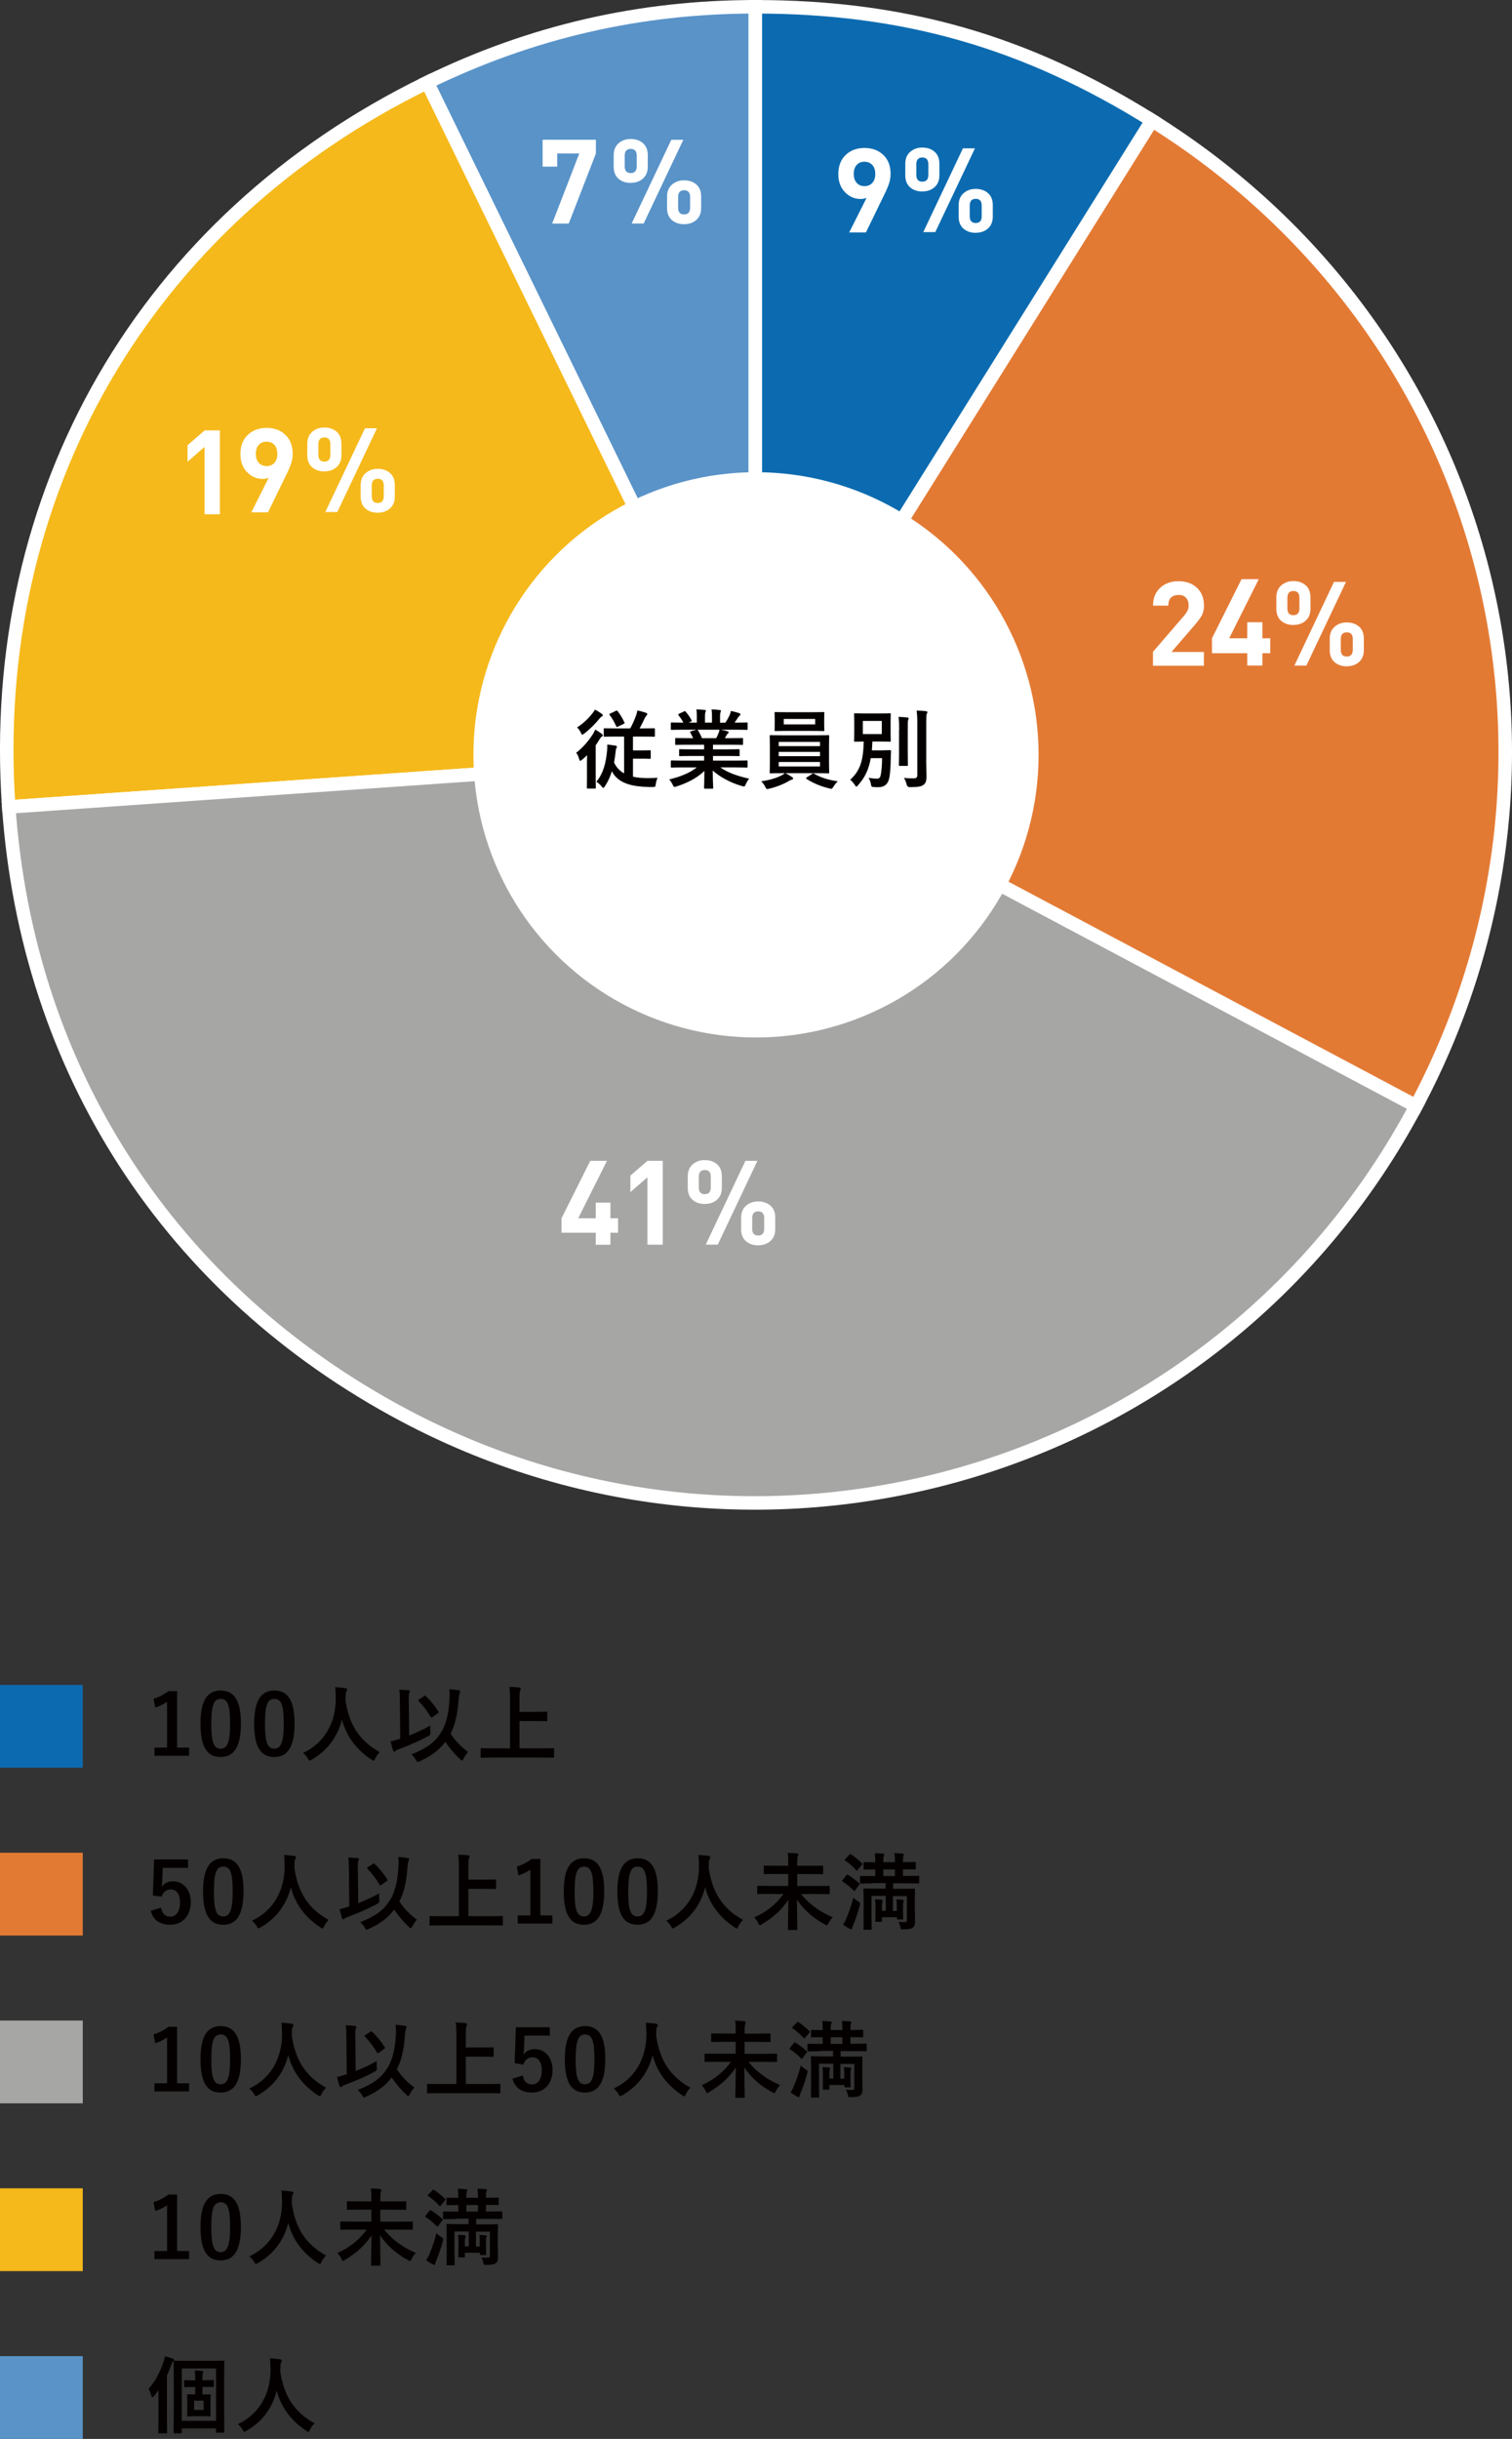 <?xml version="1.0" encoding="UTF-8"?>
<svg id="_レイヤー_2" data-name="レイヤー 2" xmlns="http://www.w3.org/2000/svg" viewBox="0 0 269.62 434.83">
  <rect x="0" y="0" width="269.62" height="434.83" fill="#333333" stroke="none"/>
  <defs>
    <style>
      .cls-1 {
        fill: #040000;
      }

      .cls-2, .cls-3 {
        fill: #f5b91b;
      }

      .cls-4 {
        fill: #fff;
      }

      .cls-5, .cls-6 {
        fill: #a6a6a5;
      }

      .cls-7, .cls-8 {
        fill: #e37a34;
      }

      .cls-9, .cls-10 {
        fill: #0c6bb0;
      }

      .cls-11, .cls-12 {
        fill: #5993c8;
      }

      .cls-3, .cls-8, .cls-6, .cls-10, .cls-12 {
        stroke: #fff;
        stroke-miterlimit: 10;
        stroke-width: 2.41px;
      }
    </style>
  </defs>
  <g id="_レイヤー_1-2" data-name="レイヤー 1">
    <g>
      <g>
        <g>
          <path class="cls-9" d="m14.76,300.4v14.76H0v-14.76h14.76Z"/>
          <g>
            <path class="cls-1" d="m31.58,311.58h2.14v1.45h-6.18v-1.45h2.25v-8.16c-.57.39-1.29.75-2.11,1.02l-.3-1.58c.99-.29,1.88-.77,2.67-1.35h1.53v10.06Z"/>
            <path class="cls-1" d="m42.96,307.28c0,4.25-1.29,5.97-3.63,5.97s-3.58-1.7-3.58-5.94,1.3-5.91,3.61-5.91,3.6,1.65,3.6,5.88Zm-5.28.02c0,3.38.46,4.47,1.65,4.47s1.7-1.11,1.7-4.47-.46-4.41-1.67-4.41-1.68,1.02-1.68,4.41Z"/>
            <path class="cls-1" d="m52.53,307.28c0,4.25-1.29,5.97-3.63,5.97s-3.58-1.7-3.58-5.94,1.3-5.91,3.61-5.91,3.6,1.65,3.6,5.88Zm-5.28.02c0,3.38.46,4.47,1.65,4.47s1.7-1.11,1.7-4.47-.46-4.41-1.67-4.41-1.68,1.02-1.68,4.41Z"/>
            <path class="cls-1" d="m66.89,313.55c-.12.25-.16.36-.27.36-.07,0-.16-.06-.35-.18-2.86-1.84-4.6-4.41-5.29-7.17-.79,3.17-2.68,5.62-5.43,7.18-.16.09-.27.15-.34.15-.11,0-.17-.1-.3-.36-.25-.42-.55-.73-.87-1,3.95-1.83,5.87-5.58,5.83-9.78-.01-.66-.03-1.29-.11-1.95.59.03,1.31.1,1.85.18.2.03.29.12.29.24,0,.17-.07.25-.15.38-.09.15-.12.51-.12.99-.02.18-.02.36-.02.54.64,4.4,2.54,7.3,6.12,9.25-.34.33-.63.73-.84,1.17Z"/>
            <path class="cls-1" d="m72.99,309.41c1.17-.47,2.45-1.05,3.75-1.76-.04.35-.03.77.01,1.14q.08.5-.34.72c-1.67.88-3.46,1.68-5.45,2.41-.22.09-.36.17-.44.25-.06.08-.15.12-.21.12-.09,0-.17-.07-.21-.21-.18-.48-.33-1.09-.45-1.62.53-.1.96-.23,1.42-.38l.3-.09-.06-6.45c-.01-1.05-.01-1.62-.12-2.28.54.02,1.15.04,1.65.1.15.02.25.09.25.18,0,.12-.06.21-.11.31-.09.18-.1.57-.09,1.65l.08,5.88Zm5.67-.56c.81-1.31,1.32-3.12,1.47-5.56.08-.87.06-1.54-.01-2.13.64.04,1.27.12,1.72.2.15.03.22.09.22.21,0,.13-.06.22-.12.36-.06.15-.12.63-.18,1.36-.19,2.54-.69,4.46-1.42,5.79.88,1.35,1.98,2.43,3.13,3.27-.29.33-.62.81-.84,1.23-.11.21-.17.31-.24.31-.06,0-.15-.07-.31-.22-.98-.9-1.85-1.92-2.67-3.12-.99,1.35-2.28,2.4-4.56,3.46-.18.08-.29.12-.36.12-.12,0-.17-.09-.32-.35-.21-.38-.48-.7-.81-.99,2.71-1.08,4.23-2.16,5.29-3.94Zm-3.03-6.45c.08-.04.12-.08.17-.08s.07.03.13.09c.88.82,1.59,1.71,2.25,2.76.09.13.06.19-.09.28l-.96.69c-.07.06-.13.09-.18.09-.07,0-.12-.06-.18-.17-.69-1.14-1.33-1.98-2.13-2.79-.12-.12-.09-.18.08-.28l.91-.6Z"/>
            <path class="cls-1" d="m87.78,313.35c-1.35,0-1.81.03-1.9.03-.15,0-.17-.02-.17-.17v-1.36c0-.15.02-.17.17-.17.09,0,.55.03,1.9.03h3.17v-8.46c0-1.21-.02-1.83-.12-2.5.57.02,1.25.04,1.76.1.15.02.27.1.27.19,0,.12-.06.23-.11.35-.06.17-.11.54-.11,1.44v2.37h2.94c1.3,0,1.75-.03,1.84-.03.15,0,.17.02.17.17v1.36c0,.15-.02.17-.17.17-.09,0-.54-.03-1.84-.03h-2.94v4.87h4.1c1.35,0,1.81-.03,1.9-.03.15,0,.17.01.17.17v1.36c0,.15-.02.17-.17.17-.09,0-.55-.03-1.9-.03h-8.96Z"/>
          </g>
        </g>
        <g>
          <path class="cls-7" d="m14.76,330.32v14.76H0v-14.76h14.76Z"/>
          <g>
            <path class="cls-1" d="m33.55,333.01h-4.53l-.09,2.31c-.02.34-.04.75-.09,1.08.4-.6,1.11-.99,1.96-.99,1.89,0,3.22,1.48,3.22,3.75,0,2.41-1.5,4-3.66,4-1.8,0-3.07-.81-3.48-2.49l1.83-.55c.21,1.11.79,1.59,1.64,1.59,1.08,0,1.75-.93,1.75-2.52,0-1.48-.62-2.32-1.66-2.32-.77,0-1.37.46-1.62,1.29l-1.56-.22.22-6.42h6.06v1.5Z"/>
            <path class="cls-1" d="m43.42,337.19c0,4.25-1.29,5.97-3.63,5.97s-3.58-1.7-3.58-5.94,1.3-5.91,3.62-5.91,3.6,1.65,3.6,5.88Zm-5.28.02c0,3.38.46,4.47,1.65,4.47s1.7-1.11,1.7-4.47-.46-4.41-1.66-4.41-1.68,1.02-1.68,4.41Z"/>
            <path class="cls-1" d="m57.78,343.46c-.12.25-.17.36-.27.36-.08,0-.17-.06-.35-.18-2.87-1.84-4.61-4.41-5.29-7.17-.79,3.17-2.69,5.62-5.43,7.18-.17.09-.27.15-.35.15-.1,0-.16-.1-.3-.36-.26-.42-.55-.73-.87-1,3.95-1.83,5.87-5.58,5.84-9.78-.02-.66-.03-1.29-.11-1.95.58.03,1.3.1,1.85.18.19.03.28.12.28.24,0,.17-.07.25-.15.38-.09.15-.12.51-.12.99-.01.18-.01.36-.01.54.64,4.4,2.53,7.3,6.12,9.25-.35.33-.63.73-.84,1.17Z"/>
            <path class="cls-1" d="m63.88,339.32c1.17-.47,2.45-1.05,3.75-1.76-.04.35-.03.77.02,1.14q.07.5-.35.72c-1.66.88-3.46,1.68-5.45,2.41-.22.09-.36.17-.43.25-.06.08-.15.12-.21.12-.09,0-.16-.07-.21-.21-.18-.48-.33-1.09-.45-1.62.53-.1.96-.23,1.43-.38l.3-.09-.06-6.45c-.02-1.05-.02-1.62-.12-2.28.54.02,1.16.04,1.65.1.15.02.26.09.26.18,0,.12-.06.21-.11.31-.09.18-.11.57-.09,1.65l.07,5.88Zm5.67-.56c.81-1.31,1.32-3.12,1.47-5.56.07-.87.06-1.54-.02-2.13.64.04,1.28.12,1.72.2.15.03.22.09.22.21,0,.13-.06.22-.12.36-.06.15-.12.63-.18,1.36-.2,2.54-.69,4.46-1.43,5.79.88,1.35,1.98,2.43,3.13,3.27-.29.33-.62.81-.84,1.23-.1.21-.16.31-.24.31-.06,0-.15-.07-.31-.22-.97-.9-1.84-1.92-2.67-3.12-.99,1.35-2.28,2.4-4.56,3.46-.18.08-.29.12-.36.12-.12,0-.16-.09-.31-.35-.21-.38-.48-.7-.81-.99,2.71-1.08,4.23-2.16,5.29-3.94Zm-3.03-6.45c.07-.04.12-.08.16-.08s.08.03.13.09c.89.82,1.59,1.71,2.25,2.76.09.13.06.19-.09.28l-.96.69c-.08.06-.13.09-.18.09-.08,0-.12-.06-.18-.17-.69-1.14-1.34-1.98-2.13-2.79-.12-.12-.09-.18.07-.28l.92-.6Z"/>
            <path class="cls-1" d="m78.67,343.27c-1.35,0-1.82.03-1.91.03-.15,0-.16-.02-.16-.17v-1.36c0-.15.02-.17.16-.17.09,0,.56.03,1.91.03h3.16v-8.46c0-1.21-.02-1.83-.12-2.5.57.02,1.24.04,1.75.1.15.02.27.1.27.19,0,.12-.06.23-.1.35-.06.17-.11.54-.11,1.44v2.37h2.94c1.3,0,1.76-.03,1.85-.03.15,0,.16.02.16.17v1.36c0,.15-.01.17-.16.17-.09,0-.54-.03-1.85-.03h-2.94v4.87h4.09c1.35,0,1.82-.03,1.91-.03.15,0,.16.01.16.17v1.36c0,.15-.01.17-.16.17-.09,0-.55-.03-1.91-.03h-8.95Z"/>
            <path class="cls-1" d="m96.36,341.5h2.14v1.45h-6.18v-1.45h2.25v-8.16c-.57.39-1.29.75-2.12,1.02l-.3-1.58c.99-.29,1.88-.77,2.67-1.35h1.53v10.06Z"/>
            <path class="cls-1" d="m107.74,337.19c0,4.25-1.29,5.97-3.63,5.97s-3.58-1.7-3.58-5.94,1.3-5.91,3.62-5.91,3.6,1.65,3.6,5.88Zm-5.28.02c0,3.38.46,4.47,1.65,4.47s1.7-1.11,1.7-4.47-.46-4.41-1.66-4.41-1.68,1.02-1.68,4.41Z"/>
            <path class="cls-1" d="m117.3,337.19c0,4.25-1.29,5.97-3.63,5.97s-3.58-1.7-3.58-5.94,1.3-5.91,3.62-5.91,3.6,1.65,3.6,5.88Zm-5.28.02c0,3.38.46,4.47,1.65,4.47s1.7-1.11,1.7-4.47-.46-4.41-1.66-4.41-1.68,1.02-1.68,4.41Z"/>
            <path class="cls-1" d="m131.66,343.46c-.12.25-.17.36-.27.36-.08,0-.17-.06-.35-.18-2.87-1.84-4.61-4.41-5.29-7.17-.79,3.17-2.69,5.62-5.43,7.18-.17.09-.27.15-.35.15-.1,0-.16-.1-.3-.36-.26-.42-.55-.73-.87-1,3.95-1.83,5.87-5.58,5.84-9.78-.02-.66-.03-1.29-.11-1.95.58.03,1.3.1,1.85.18.19.03.28.12.28.24,0,.17-.07.25-.15.38-.09.15-.12.51-.12.99-.01.18-.01.36-.01.54.64,4.4,2.53,7.3,6.12,9.25-.35.33-.63.73-.84,1.17Z"/>
            <path class="cls-1" d="m137.1,337.67c-1.35,0-1.83.03-1.92.03-.15,0-.16-.02-.16-.17v-1.15c0-.15.01-.17.16-.17.09,0,.57.03,1.92.03h3.46v-2.13h-2.14c-1.46,0-1.98.03-2.07.03-.13,0-.15-.02-.15-.17v-1.19c0-.15.02-.17.15-.17.09,0,.62.03,2.07.03h2.14v-.52c0-.87,0-1.19-.11-1.78.56.01,1.14.04,1.65.1.15.01.24.09.24.17,0,.15-.09.27-.11.39-.04.21-.07.5-.07,1.1v.55h2.4c1.46,0,1.98-.03,2.07-.03.14,0,.15.02.15.17v1.19c0,.15-.01.17-.15.17-.09,0-.61-.03-2.07-.03h-2.4v2.13h3.69c1.37,0,1.83-.03,1.92-.03.17,0,.18.01.18.17v1.15c0,.15-.01.17-.18.17-.09,0-.55-.03-1.92-.03h-3c1.26,1.64,3.38,3.24,5.65,4.14-.3.28-.57.69-.78,1.09-.11.26-.16.35-.26.35-.07,0-.18-.06-.36-.15-2.1-1.11-3.84-2.69-4.99-4.44.03,2.22.07,4.53.07,5.26,0,.15-.01.17-.16.17h-1.35c-.15,0-.17-.02-.17-.17,0-.69.07-3.03.09-5.23-1.09,1.67-2.67,3.15-4.75,4.38-.17.1-.27.17-.35.17-.09,0-.15-.1-.27-.36-.18-.39-.44-.75-.72-1.04,2.28-1.03,3.93-2.4,5.22-4.17h-2.64Z"/>
            <path class="cls-1" d="m150.92,334.33c.12-.15.15-.15.29-.07.68.42,1.37.91,1.99,1.5.06.05.09.09.09.12,0,.04-.03.09-.09.18l-.69.93c-.07.1-.12.15-.16.15s-.08-.03-.13-.08c-.62-.63-1.29-1.17-1.95-1.6-.06-.04-.11-.08-.11-.12,0-.03.04-.09.11-.17l.66-.84Zm2.1,4.67c.41.25.41.28.29.73-.31,1.21-.73,2.43-1.15,3.44-.11.25-.18.45-.2.6-.02.12-.07.2-.15.2-.06,0-.15-.02-.27-.08-.36-.19-.79-.45-1.2-.77.22-.33.42-.67.61-1.14.45-1.14.86-2.21,1.22-3.67.18.22.51.48.85.69Zm-1.57-8.31c.15-.17.16-.15.31-.08.66.44,1.39,1.04,1.95,1.6.1.1.12.12-.03.3l-.71.84c-.16.2-.18.2-.3.08-.59-.66-1.28-1.26-1.95-1.71-.06-.04-.1-.07-.1-.12,0-.03.04-.09.12-.17l.71-.75Zm4.14,5.1c-1.47,0-1.98.03-2.07.03-.15,0-.17-.01-.17-.17v-1.03c0-.15.02-.17.17-.17.09,0,.6.03,2.07.03h.48v-1.18c-1.35,0-1.83.03-1.92.03-.15,0-.16-.02-.16-.17v-1.02c0-.13.01-.15.16-.15.09,0,.57.03,1.92.03v-.24c0-.58-.01-.98-.09-1.38.45.02,1.06.04,1.48.09.14.02.21.08.21.14,0,.09-.03.15-.07.25-.06.15-.09.39-.09.85v.28h2.07v-.24c0-.58-.01-.98-.09-1.38.46.02,1.08.04,1.48.09.14.02.21.08.21.14,0,.09-.03.15-.07.25-.06.15-.09.39-.09.85v.28h.06c1.46,0,1.96-.03,2.05-.03.15,0,.17.02.17.15v1.02c0,.15-.02.17-.17.17-.09,0-.6-.03-2.05-.03h-.06v1.18h.67c1.47,0,1.98-.03,2.05-.03.17,0,.18.02.18.17v1.03c0,.15-.01.17-.18.17-.07,0-.58-.03-2.05-.03h-2.43v.98h1.66c1.46,0,1.96-.03,2.07-.03.15,0,.17.02.17.17,0,.09-.03.67-.03,1.96v1.62c0,.67.04,1.48.04,1.95,0,.56-.04.95-.34,1.21-.3.26-.72.33-1.74.35-.45,0-.46.02-.55-.48-.08-.36-.2-.63-.35-.85.5.04.84.04,1.15.04s.38-.1.38-.39v-4.25h-2.49v2.65h.69v-.92c0-.42-.02-.76-.07-1.14.36,0,.87.03,1.14.07.09.02.17.08.17.15,0,.06-.02.12-.04.18-.06.1-.09.29-.09.63v1.37c0,.69.03.92.03,1,0,.17-.02.18-.17.18h-.79c-.15,0-.16-.02-.16-.18v-.23h-2.67v.66c0,.15-.02.17-.18.17h-.83c-.16,0-.18-.02-.18-.17,0-.09.03-.38.03-1.11v-1.59c0-.43-.02-.76-.08-1.14.33,0,.9.03,1.19.07.12.02.18.09.18.15,0,.07-.03.13-.06.22-.04.1-.07.27-.07.58v1.02h.69v-2.65h-2.54v4.21c0,1.06.03,1.58.03,1.65,0,.15-.02.17-.17.17h-1.14c-.15,0-.17-.02-.17-.17,0-.09.03-.55.03-1.65v-3.54c0-1.26-.03-1.74-.03-1.84,0-.15.02-.17.17-.17.1,0,.63.03,2.08.03h1.7v-.98h-2.33Zm3.99-1.31v-1.18h-2.07v1.18h2.07Z"/>
          </g>
        </g>
        <g>
          <path class="cls-5" d="m14.76,360.24v14.76H0v-14.76h14.76Z"/>
          <g>
            <path class="cls-1" d="m31.58,371.42h2.14v1.45h-6.18v-1.45h2.25v-8.16c-.57.39-1.29.75-2.11,1.02l-.3-1.58c.99-.29,1.88-.77,2.67-1.35h1.53v10.06Z"/>
            <path class="cls-1" d="m42.96,367.11c0,4.25-1.29,5.97-3.63,5.97s-3.58-1.7-3.58-5.94,1.3-5.91,3.61-5.91,3.6,1.65,3.6,5.88Zm-5.28.02c0,3.38.46,4.47,1.65,4.47s1.7-1.11,1.7-4.47-.46-4.41-1.67-4.41-1.68,1.02-1.68,4.41Z"/>
            <path class="cls-1" d="m57.32,373.38c-.12.25-.17.36-.27.36-.08,0-.17-.06-.35-.18-2.87-1.84-4.61-4.41-5.29-7.17-.79,3.17-2.69,5.62-5.43,7.18-.17.09-.27.15-.35.15-.1,0-.16-.1-.3-.36-.26-.42-.55-.73-.87-1,3.95-1.83,5.87-5.58,5.84-9.78-.02-.66-.03-1.29-.11-1.95.58.03,1.3.1,1.85.18.19.03.28.12.28.24,0,.17-.07.25-.15.38-.09.15-.12.51-.12.99-.01.18-.01.36-.01.54.64,4.4,2.53,7.3,6.12,9.25-.35.33-.63.73-.84,1.17Z"/>
            <path class="cls-1" d="m63.43,369.24c1.17-.47,2.45-1.05,3.75-1.76-.04.35-.03.77.02,1.14q.07.5-.35.72c-1.66.88-3.46,1.68-5.45,2.41-.22.09-.36.17-.43.25-.06.08-.15.12-.21.12-.09,0-.16-.07-.21-.21-.18-.48-.33-1.09-.45-1.62.53-.1.96-.23,1.43-.38l.3-.09-.06-6.45c-.02-1.05-.02-1.62-.12-2.28.54.02,1.16.04,1.65.1.15.02.26.09.26.18,0,.12-.06.21-.11.31-.09.18-.11.57-.09,1.65l.07,5.88Zm5.67-.56c.81-1.31,1.32-3.12,1.47-5.56.07-.87.06-1.54-.02-2.13.64.04,1.28.12,1.72.2.15.03.22.09.22.21,0,.13-.06.22-.12.36-.06.15-.12.63-.18,1.36-.2,2.54-.69,4.46-1.43,5.79.88,1.35,1.98,2.43,3.13,3.27-.29.33-.62.81-.84,1.23-.1.21-.16.31-.24.31-.06,0-.15-.07-.31-.22-.97-.9-1.84-1.92-2.67-3.12-.99,1.35-2.28,2.4-4.56,3.46-.18.08-.29.12-.36.12-.12,0-.16-.09-.31-.35-.21-.38-.48-.7-.81-.99,2.71-1.08,4.23-2.16,5.29-3.94Zm-3.03-6.45c.07-.04.12-.08.16-.08s.08.03.13.09c.89.82,1.59,1.71,2.25,2.76.09.13.06.19-.09.28l-.96.69c-.08.06-.13.09-.18.09-.08,0-.12-.06-.18-.17-.69-1.14-1.34-1.98-2.13-2.79-.12-.12-.09-.18.07-.28l.92-.6Z"/>
            <path class="cls-1" d="m78.22,373.19c-1.35,0-1.82.03-1.91.03-.15,0-.16-.02-.16-.17v-1.36c0-.15.02-.17.16-.17.09,0,.56.03,1.91.03h3.16v-8.46c0-1.21-.02-1.83-.12-2.5.57.02,1.24.04,1.75.1.15.02.27.1.27.19,0,.12-.06.23-.1.35-.06.17-.11.54-.11,1.44v2.37h2.94c1.3,0,1.76-.03,1.85-.03.15,0,.16.02.16.17v1.36c0,.15-.01.17-.16.17-.09,0-.54-.03-1.85-.03h-2.94v4.87h4.09c1.35,0,1.82-.03,1.91-.03.15,0,.16.01.16.17v1.36c0,.15-.01.17-.16.17-.09,0-.55-.03-1.91-.03h-8.95Z"/>
            <path class="cls-1" d="m98.06,362.93h-4.53l-.09,2.31c-.02.34-.04.75-.09,1.08.4-.6,1.11-.99,1.96-.99,1.89,0,3.22,1.48,3.22,3.75,0,2.41-1.5,4-3.66,4-1.8,0-3.07-.81-3.48-2.49l1.83-.55c.21,1.11.79,1.59,1.64,1.59,1.08,0,1.75-.93,1.75-2.52,0-1.48-.62-2.32-1.66-2.32-.77,0-1.37.46-1.62,1.29l-1.56-.22.22-6.42h6.06v1.5Z"/>
            <path class="cls-1" d="m107.93,367.11c0,4.25-1.29,5.97-3.63,5.97s-3.58-1.7-3.58-5.94,1.3-5.91,3.62-5.91,3.6,1.65,3.6,5.88Zm-5.28.02c0,3.38.46,4.47,1.65,4.47s1.7-1.11,1.7-4.47-.46-4.41-1.66-4.41-1.68,1.02-1.68,4.41Z"/>
            <path class="cls-1" d="m122.29,373.38c-.12.25-.17.36-.27.36-.08,0-.17-.06-.35-.18-2.87-1.84-4.61-4.41-5.29-7.17-.79,3.17-2.69,5.62-5.43,7.18-.17.09-.27.15-.35.15-.1,0-.16-.1-.3-.36-.26-.42-.55-.73-.87-1,3.95-1.83,5.87-5.58,5.84-9.78-.02-.66-.03-1.29-.11-1.95.58.03,1.3.1,1.85.18.19.03.28.12.28.24,0,.17-.07.25-.15.38-.09.15-.12.51-.12.99-.01.18-.01.36-.01.54.64,4.4,2.53,7.3,6.12,9.25-.35.33-.63.73-.84,1.17Z"/>
            <path class="cls-1" d="m127.73,367.59c-1.35,0-1.83.03-1.92.03-.15,0-.17-.02-.17-.17v-1.15c0-.15.02-.17.17-.17.09,0,.57.03,1.92.03h3.46v-2.13h-2.15c-1.45,0-1.98.03-2.07.03-.13,0-.15-.02-.15-.17v-1.19c0-.15.02-.17.15-.17.09,0,.62.03,2.07.03h2.15v-.52c0-.87,0-1.19-.11-1.78.55.01,1.14.04,1.65.1.15.01.24.09.24.17,0,.15-.09.27-.11.39-.04.21-.08.5-.08,1.1v.55h2.4c1.46,0,1.98-.03,2.07-.03.13,0,.15.02.15.17v1.19c0,.15-.02.17-.15.17-.09,0-.62-.03-2.07-.03h-2.4v2.13h3.69c1.36,0,1.83-.03,1.92-.03.16,0,.18.01.18.17v1.15c0,.15-.02.17-.18.17-.09,0-.56-.03-1.92-.03h-3c1.26,1.64,3.38,3.24,5.65,4.14-.3.28-.57.69-.78,1.09-.11.26-.17.35-.26.35-.07,0-.18-.06-.36-.15-2.1-1.11-3.84-2.69-5-4.44.03,2.22.08,4.53.08,5.26,0,.15-.02.17-.17.17h-1.35c-.15,0-.16-.02-.16-.17,0-.69.07-3.03.09-5.23-1.1,1.67-2.67,3.15-4.76,4.38-.16.1-.27.17-.34.17-.09,0-.15-.1-.27-.36-.18-.39-.43-.75-.72-1.04,2.28-1.03,3.93-2.4,5.22-4.17h-2.64Z"/>
            <path class="cls-1" d="m141.55,364.25c.12-.15.15-.15.29-.07.68.42,1.37.91,1.99,1.5.06.05.09.09.09.12,0,.04-.03.09-.09.18l-.69.93c-.07.1-.12.15-.16.15s-.08-.03-.13-.08c-.62-.63-1.29-1.17-1.95-1.6-.06-.04-.11-.08-.11-.12,0-.03.04-.09.11-.17l.66-.84Zm2.1,4.67c.41.25.41.28.29.73-.31,1.21-.73,2.43-1.15,3.44-.11.25-.18.45-.2.6-.02.12-.07.2-.15.2-.06,0-.15-.02-.27-.08-.36-.19-.79-.45-1.2-.77.22-.33.42-.67.61-1.14.45-1.14.86-2.21,1.22-3.67.18.22.51.48.85.69Zm-1.57-8.31c.15-.17.16-.15.31-.08.66.44,1.39,1.04,1.95,1.6.1.1.12.12-.03.3l-.71.84c-.16.2-.18.2-.3.08-.59-.66-1.28-1.26-1.95-1.71-.06-.04-.1-.07-.1-.12,0-.03.04-.09.12-.17l.71-.75Zm4.14,5.1c-1.47,0-1.98.03-2.07.03-.15,0-.17-.01-.17-.17v-1.03c0-.15.02-.17.17-.17.09,0,.6.03,2.07.03h.48v-1.18c-1.35,0-1.83.03-1.92.03-.15,0-.16-.02-.16-.17v-1.02c0-.13.01-.15.16-.15.09,0,.57.03,1.92.03v-.24c0-.58-.01-.98-.09-1.38.45.02,1.06.04,1.48.09.14.02.21.08.21.14,0,.09-.03.15-.07.25-.06.15-.09.39-.09.85v.28h2.07v-.24c0-.58-.01-.98-.09-1.38.46.02,1.08.04,1.48.09.14.02.21.08.21.14,0,.09-.03.15-.07.25-.06.15-.09.39-.09.85v.28h.06c1.46,0,1.96-.03,2.05-.03.15,0,.17.02.17.15v1.02c0,.15-.02.17-.17.17-.09,0-.6-.03-2.05-.03h-.06v1.18h.67c1.47,0,1.98-.03,2.05-.03.17,0,.18.02.18.17v1.03c0,.15-.01.17-.18.17-.07,0-.58-.03-2.05-.03h-2.43v.98h1.66c1.46,0,1.96-.03,2.07-.03.15,0,.17.02.17.17,0,.09-.03.67-.03,1.96v1.62c0,.67.04,1.48.04,1.95,0,.56-.04.95-.34,1.21-.3.26-.72.33-1.74.35-.45,0-.46.02-.55-.48-.08-.36-.2-.63-.35-.85.5.04.84.04,1.15.04s.38-.1.38-.39v-4.25h-2.49v2.65h.69v-.92c0-.42-.02-.76-.07-1.14.36,0,.87.03,1.14.07.09.02.17.08.17.15,0,.06-.02.12-.04.18-.06.1-.09.29-.09.63v1.37c0,.69.03.92.03,1,0,.17-.02.18-.17.18h-.79c-.15,0-.16-.02-.16-.18v-.23h-2.67v.66c0,.15-.02.17-.18.17h-.83c-.16,0-.18-.02-.18-.17,0-.09.03-.38.03-1.11v-1.59c0-.43-.02-.76-.08-1.14.33,0,.9.03,1.19.07.12.02.18.09.18.15,0,.07-.03.13-.06.22-.04.1-.07.27-.07.58v1.02h.69v-2.65h-2.54v4.21c0,1.06.03,1.58.03,1.65,0,.15-.02.17-.17.17h-1.14c-.15,0-.17-.02-.17-.17,0-.09.03-.55.03-1.65v-3.54c0-1.26-.03-1.74-.03-1.84,0-.15.02-.17.17-.17.1,0,.63.03,2.08.03h1.7v-.98h-2.33Zm3.99-1.31v-1.18h-2.07v1.18h2.07Z"/>
          </g>
        </g>
        <g>
          <path class="cls-2" d="m14.76,390.15v14.76H0v-14.76h14.76Z"/>
          <g>
            <path class="cls-1" d="m31.58,401.33h2.14v1.45h-6.18v-1.45h2.25v-8.16c-.57.39-1.29.75-2.11,1.02l-.3-1.58c.99-.29,1.88-.77,2.67-1.35h1.53v10.06Z"/>
            <path class="cls-1" d="m42.96,397.03c0,4.25-1.29,5.97-3.63,5.97s-3.58-1.7-3.58-5.94,1.3-5.91,3.61-5.91,3.6,1.65,3.6,5.88Zm-5.28.02c0,3.38.46,4.47,1.65,4.47s1.7-1.11,1.7-4.47-.46-4.41-1.67-4.41-1.68,1.02-1.68,4.41Z"/>
            <path class="cls-1" d="m57.32,403.3c-.12.25-.17.36-.27.36-.08,0-.17-.06-.35-.18-2.87-1.84-4.61-4.41-5.29-7.17-.79,3.17-2.69,5.62-5.43,7.18-.17.09-.27.15-.35.15-.1,0-.16-.1-.3-.36-.26-.42-.55-.73-.87-1,3.95-1.83,5.87-5.58,5.84-9.78-.02-.66-.03-1.29-.11-1.95.58.03,1.3.1,1.85.18.19.03.28.12.28.24,0,.17-.07.25-.15.38-.09.15-.12.51-.12.99-.01.18-.01.36-.01.54.64,4.4,2.53,7.3,6.12,9.25-.35.33-.63.73-.84,1.17Z"/>
            <path class="cls-1" d="m62.76,397.51c-1.35,0-1.83.03-1.92.03-.15,0-.16-.02-.16-.17v-1.15c0-.15.01-.17.16-.17.09,0,.57.03,1.92.03h3.46v-2.13h-2.14c-1.46,0-1.98.03-2.07.03-.13,0-.15-.02-.15-.17v-1.19c0-.15.02-.17.15-.17.09,0,.62.03,2.07.03h2.14v-.52c0-.87,0-1.19-.11-1.78.56.01,1.14.04,1.65.1.15.01.24.09.24.17,0,.15-.09.27-.11.39-.04.21-.07.5-.07,1.1v.55h2.4c1.46,0,1.98-.03,2.07-.03.14,0,.15.02.15.17v1.19c0,.15-.01.17-.15.17-.09,0-.61-.03-2.07-.03h-2.4v2.13h3.69c1.37,0,1.83-.03,1.92-.03.17,0,.18.01.18.17v1.15c0,.15-.01.17-.18.17-.09,0-.55-.03-1.92-.03h-3c1.26,1.64,3.38,3.24,5.65,4.14-.3.28-.57.69-.78,1.09-.11.26-.16.35-.26.35-.07,0-.18-.06-.36-.15-2.1-1.11-3.84-2.69-4.99-4.44.03,2.22.07,4.53.07,5.26,0,.15-.01.17-.16.17h-1.35c-.15,0-.17-.02-.17-.17,0-.69.07-3.03.09-5.23-1.09,1.67-2.67,3.15-4.75,4.38-.17.1-.27.17-.35.17-.09,0-.15-.1-.27-.36-.18-.39-.44-.75-.72-1.04,2.28-1.03,3.93-2.4,5.22-4.17h-2.64Z"/>
            <path class="cls-1" d="m76.58,394.16c.12-.15.15-.15.29-.07.67.42,1.36.91,1.99,1.5.06.05.09.09.09.12,0,.04-.03.09-.09.18l-.69.93c-.08.1-.12.15-.17.15s-.07-.03-.13-.08c-.62-.63-1.29-1.17-1.95-1.6-.06-.04-.11-.08-.11-.12,0-.03.04-.09.11-.17l.66-.84Zm2.1,4.67c.4.25.4.28.29.73-.32,1.21-.74,2.43-1.16,3.44-.1.25-.18.45-.2.6-.01.12-.07.2-.15.2-.06,0-.15-.02-.27-.08-.36-.19-.79-.45-1.2-.77.22-.33.42-.67.62-1.14.45-1.14.86-2.21,1.21-3.67.18.22.51.48.86.69Zm-1.58-8.31c.15-.17.17-.15.32-.08.66.44,1.39,1.04,1.95,1.6.11.1.12.12-.03.3l-.71.84c-.17.2-.18.2-.3.08-.58-.66-1.28-1.26-1.95-1.71-.06-.04-.11-.07-.11-.12,0-.03.04-.09.12-.17l.71-.75Zm4.14,5.1c-1.47,0-1.98.03-2.07.03-.15,0-.16-.01-.16-.17v-1.03c0-.15.01-.17.16-.17.09,0,.6.03,2.07.03h.48v-1.18c-1.35,0-1.83.03-1.92.03-.15,0-.17-.02-.17-.17v-1.02c0-.13.02-.15.17-.15.09,0,.57.03,1.92.03v-.24c0-.58-.02-.98-.09-1.38.45.02,1.06.04,1.48.09.13.02.21.08.21.14,0,.09-.03.15-.07.25-.06.15-.09.39-.09.85v.28h2.07v-.24c0-.58-.02-.98-.09-1.38.46.02,1.08.04,1.48.09.13.02.21.08.21.14,0,.09-.03.15-.08.25-.06.15-.09.39-.09.85v.28h.06c1.46,0,1.96-.03,2.05-.03.15,0,.16.02.16.15v1.02c0,.15-.01.17-.16.17-.09,0-.6-.03-2.05-.03h-.06v1.18h.68c1.47,0,1.98-.03,2.05-.03.16,0,.18.02.18.17v1.03c0,.15-.02.17-.18.17-.08,0-.59-.03-2.05-.03h-2.43v.98h1.66c1.46,0,1.96-.03,2.07-.03.15,0,.16.02.16.17,0,.09-.03.67-.03,1.96v1.62c0,.67.04,1.48.04,1.95,0,.56-.04.95-.35,1.21-.3.26-.72.33-1.74.35-.45,0-.46.02-.55-.48-.07-.36-.2-.63-.34-.85.49.04.84.04,1.15.04s.38-.1.38-.39v-4.25h-2.49v2.65h.69v-.92c0-.42-.01-.76-.07-1.14.36,0,.87.03,1.14.07.09.02.16.08.16.15,0,.06-.02.12-.04.18-.06.1-.09.29-.09.63v1.37c0,.69.03.92.03,1,0,.17-.01.18-.16.18h-.79c-.15,0-.17-.02-.17-.18v-.23h-2.67v.66c0,.15-.01.17-.18.17h-.82c-.17,0-.18-.02-.18-.17,0-.09.03-.38.03-1.11v-1.59c0-.43-.02-.76-.07-1.14.33,0,.9.03,1.18.07.12.02.18.09.18.15,0,.07-.03.13-.06.22-.04.1-.08.27-.08.58v1.02h.69v-2.65h-2.54v4.21c0,1.06.03,1.58.03,1.65,0,.15-.01.17-.16.17h-1.14c-.15,0-.16-.02-.16-.17,0-.09.03-.55.03-1.65v-3.54c0-1.26-.03-1.74-.03-1.84,0-.15.01-.17.16-.17.11,0,.63.03,2.09.03h1.69v-.98h-2.32Zm3.99-1.31v-1.18h-2.07v1.18h2.07Z"/>
          </g>
        </g>
        <g>
          <path class="cls-11" d="m14.76,420.07v14.76H0v-14.76h14.76Z"/>
          <g>
            <path class="cls-1" d="m28.25,428.14c0-.57,0-1.31.02-2.01-.26.38-.54.73-.84,1.09-.12.12-.2.19-.26.19-.07,0-.13-.09-.18-.27-.13-.5-.33-.95-.49-1.25,1.11-1.23,1.96-2.76,2.64-4.74.12-.35.23-.69.26-1.06.51.12.96.24,1.38.4.16.06.25.1.25.23,0,.1-.06.17-.16.27-.11.09-.18.23-.32.61-.25.69-.51,1.33-.78,1.92v7.86c0,1.47.03,2.21.03,2.28,0,.15-.01.17-.16.17h-1.25c-.15,0-.16-.02-.16-.17,0-.09.03-.81.03-2.28v-3.25Zm2.88,5.68c-.15,0-.17-.01-.17-.17,0-.09.03-1.06.03-5.05v-3.79c0-2.67-.03-3.66-.03-3.76,0-.15.02-.17.17-.17.09,0,.62.03,2.05.03h4.59c1.46,0,1.98-.03,2.07-.03.15,0,.16.02.16.17,0,.1-.03,1.12-.03,3.44v4.09c0,3.93.03,4.9.03,4.99,0,.14-.01.15-.16.15h-1.16c-.15,0-.16-.01-.16-.15v-.61h-6.11v.7c0,.15-.01.17-.16.17h-1.12Zm1.29-2.22h6.11v-9.33h-6.11v9.33Zm3.68-6.03v1.33h.03c.88,0,1.16-.03,1.26-.03.15,0,.17.01.17.16,0,.11-.03.41-.03,1.16v1.32c0,.75.03,1.06.03,1.15,0,.14-.02.15-.17.15-.1,0-.38-.03-1.26-.03h-1.33c-.88,0-1.16.03-1.26.03-.15,0-.17-.02-.17-.15,0-.1.03-.4.03-1.15v-1.32c0-.75-.03-1.05-.03-1.16,0-.15.02-.16.17-.16.12,0,.39.03,1.27.03v-1.33h-.22c-1.11,0-1.5.03-1.59.03-.15,0-.16-.01-.16-.16v-.92c0-.15.01-.17.16-.17.09,0,.48.03,1.59.03h.22v-.12c0-.78-.01-1.19-.09-1.64.46.02.92.04,1.32.09.13.02.21.06.21.15,0,.07-.04.15-.08.25-.03.12-.07.44-.07,1.12v.13h.29c1.09,0,1.48-.03,1.57-.03.15,0,.17.02.17.17v.92c0,.15-.02.16-.17.16-.09,0-.48-.03-1.57-.03h-.29Zm.21,2.44h-1.69v1.64h1.69v-1.64Z"/>
            <path class="cls-1" d="m55.26,433.21c-.12.25-.16.36-.27.36-.07,0-.16-.06-.35-.18-2.86-1.84-4.6-4.41-5.29-7.17-.79,3.17-2.68,5.62-5.43,7.18-.16.09-.27.15-.34.15-.11,0-.17-.1-.3-.36-.25-.42-.55-.73-.87-1,3.95-1.83,5.87-5.58,5.83-9.78-.01-.66-.03-1.29-.11-1.95.59.03,1.31.1,1.85.18.2.03.29.12.29.24,0,.17-.07.25-.15.38-.09.15-.12.51-.12.99-.02.18-.02.36-.02.54.64,4.4,2.54,7.3,6.12,9.25-.34.33-.63.73-.84,1.17Z"/>
          </g>
        </g>
      </g>
      <g>
        <g>
          <g>
            <path class="cls-12" d="m134.69,134.57L76.19,14.7C94.74,5.66,114.05,1.21,134.69,1.21v133.36Z"/>
            <path class="cls-3" d="m134.69,134.57L1.56,143.87C-2.34,88.03,25.84,39.24,76.19,14.7l58.5,119.87Z"/>
            <path class="cls-6" d="m134.69,134.57l117.83,62.61c-34.6,65.03-115.4,89.72-180.48,55.14C30.39,230.19,4.86,190.9,1.56,143.87l133.12-9.3Z"/>
            <path class="cls-8" d="m134.69,134.57L205.41,21.47c60,37.47,80.33,113.28,47.11,175.71l-117.83-62.61Z"/>
            <path class="cls-10" d="m134.69,134.57V1.21c26.53,0,48.22,6.21,70.72,20.26l-70.72,113.1Z"/>
          </g>
          <g>
            <circle class="cls-4" cx="134.81" cy="134.58" r="50.39"/>
            <g>
              <path class="cls-1" d="m104.66,136.26c0-.45.02-1.08.03-1.62-.28.28-.59.56-.88.8-.17.12-.28.2-.36.2s-.12-.09-.18-.32c-.11-.42-.32-.9-.53-1.11,1.22-.94,2.22-2.12,2.98-3.32.15-.23.31-.54.42-.82.4.22.79.48,1.14.74.14.11.2.17.2.29,0,.11-.03.15-.17.23-.12.09-.26.23-.43.53-.19.34-.42.68-.66,1.02v5.65c0,1.24.03,1.82.03,1.91,0,.14-.02.15-.15.15h-1.28c-.15,0-.17-.02-.17-.15,0-.11.02-.68.02-1.91v-2.27Zm2.61-9.02c.14.09.22.17.22.28,0,.09-.05.15-.15.2-.15.08-.28.19-.46.42-.66.82-1.56,1.76-2.69,2.64-.17.12-.28.2-.36.2-.09,0-.15-.11-.26-.36-.15-.34-.45-.73-.66-.94,1.05-.66,1.99-1.56,2.7-2.46.22-.26.36-.48.48-.71.43.22.79.45,1.19.73Zm2.62,4.08c-1.47,0-1.99.03-2.08.03-.14,0-.15-.02-.15-.15v-1.19c0-.15.02-.17.15-.17.09,0,.62.03,2.08.03h2.49c.43-.77.76-1.54,1.02-2.25.09-.25.19-.56.25-.96.57.12,1.07.26,1.57.43.12.05.2.12.2.22,0,.11-.06.19-.12.26-.12.11-.23.28-.34.49-.23.49-.49,1.06-.91,1.81h.46c1.48,0,1.99-.03,2.1-.03.15,0,.17.02.17.17v1.19c0,.14-.02.15-.17.15-.11,0-.62-.03-2.1-.03h-1.64v2.47h1.56c1.02,0,1.33-.03,1.42-.03.17,0,.19.02.19.19v1.17c0,.15-.02.17-.19.17-.09,0-.4-.03-1.42-.03h-1.56v3.21c.77.19,1.67.26,2.69.26.6,0,1.11-.02,1.7-.06-.15.32-.28.74-.32,1.13-.06.49-.08.49-.56.51-.37.02-.77,0-1.16-.02-3.38-.11-5.25-1.07-6.11-2.79-.31,1.02-.73,1.93-1.27,2.72-.11.17-.18.25-.26.25s-.15-.08-.29-.25c-.29-.36-.62-.65-.94-.85,1.27-1.53,1.7-3.4,1.9-5.5.05-.4.06-.74.03-1.11.54.03,1.03.11,1.42.17.23.05.32.11.32.2s-.06.19-.11.26c-.08.12-.09.31-.12.54-.08.7-.17,1.37-.29,2.01.4.86.99,1.5,1.79,1.94v-6.56h-1.39Zm-.06-4.59c.15-.06.22-.06.31.06.48.62.86,1.27,1.2,1.99.06.15.06.19-.12.28l-1.03.49c-.2.09-.23.11-.31-.06-.32-.74-.71-1.4-1.16-2.01-.11-.14-.08-.19.09-.26l1.02-.49Z"/>
              <path class="cls-1" d="m121.75,136.82c-1.39,0-1.85.03-1.94.03-.17,0-.19-.02-.19-.17v-.91c0-.17.02-.19.19-.19.09,0,.56.03,1.94.03h3.81v-.83h-2.18c-1.5,0-2.04.03-2.13.03-.15,0-.15-.02-.15-.17v-.88c0-.17,0-.19.15-.19.09,0,.63.03,2.13.03h2.18v-.82h-2.9c-1.48,0-1.98.03-2.07.03-.17,0-.19-.02-.19-.15v-.91c0-.15.02-.17.19-.17.09,0,.59.03,2.07.03h.94c-.17-.37-.32-.68-.49-.97-.08-.14-.09-.2.11-.26l1-.28h-2.47c-1.39,0-1.85.03-1.94.03-.17,0-.19-.02-.19-.17v-.96c0-.17.02-.19.19-.19.09,0,.56.03,1.94.03h.11c-.25-.49-.52-.88-.88-1.33-.09-.11-.06-.17.12-.26l.89-.42c.15-.08.2-.06.29.06.37.45.76.97,1.03,1.5.08.14.08.15-.12.26l-.37.19h1.44v-1.02c0-.54,0-.91-.09-1.34.48.02,1.08.05,1.5.09.12.02.19.06.19.14,0,.09-.03.17-.06.26-.05.11-.09.34-.09.85v1.02h1.25v-1c0-.56,0-.93-.09-1.36.46.02,1.07.05,1.48.11.14.02.2.06.2.14s-.03.17-.06.25c-.05.11-.09.34-.09.85v1.02h.96c.28-.43.49-.82.71-1.27.11-.23.2-.46.26-.83.54.11,1.08.26,1.5.4.14.05.2.12.2.2,0,.12-.06.19-.15.26-.11.09-.19.19-.26.29-.2.32-.42.63-.63.94h.22c1.39,0,1.85-.03,1.94-.03.15,0,.17.02.17.19v.96c0,.15-.02.17-.17.17-.09,0-.56-.03-1.94-.03h-2.7c.4.08.76.15,1.22.28.12.03.2.09.2.19,0,.11-.08.19-.17.23-.08.05-.15.22-.22.32l-.28.49h1c1.48,0,1.98-.03,2.07-.03.15,0,.17.02.17.17v.91c0,.14-.02.15-.17.15-.09,0-.59-.03-2.07-.03h-3.12v.82h2.45c1.51,0,2.04-.03,2.13-.03.15,0,.17.02.17.19v.88c0,.15-.02.17-.17.17-.09,0-.62-.03-2.13-.03h-2.45v.83h4.06c1.39,0,1.85-.03,1.94-.03.15,0,.17.02.17.19v.91c0,.15-.02.17-.17.17-.09,0-.56-.03-1.94-.03h-2.75c1.3.91,2.92,1.51,5.14,2.01-.2.25-.42.57-.6.99-.12.29-.19.4-.34.4-.08,0-.19-.03-.36-.08-2.08-.6-3.92-1.62-5.19-2.76,0,1.84.08,2.79.08,3.06,0,.15-.02.17-.17.17h-1.31c-.14,0-.15-.02-.15-.17,0-.26.05-1.16.06-2.99-1.3,1.23-2.9,2.1-4.96,2.76-.17.06-.28.09-.36.09-.14,0-.2-.11-.34-.4-.2-.4-.42-.73-.62-.93,2.05-.51,3.63-1.14,4.92-2.15h-2.5Zm5.96-5.2c.14-.26.26-.52.42-.9.08-.17.11-.32.17-.62h-3.94s.08.06.12.12c.23.39.48.85.7,1.39h2.53Z"/>
              <path class="cls-1" d="m140.04,137.85c.51.23.9.49,1.19.69.15.11.2.15.2.25,0,.11-.09.19-.25.22-.15.03-.31.12-.6.28-.8.48-2.1,1.02-3.44,1.33-.15.03-.25.06-.32.06-.17,0-.22-.11-.37-.42-.18-.36-.48-.74-.71-.97,1.33-.17,2.61-.54,3.44-.96.22-.09.56-.28.77-.48h-.37c-1.51,0-2.05.03-2.15.03-.17,0-.18-.02-.18-.17,0-.09.03-.56.03-1.62v-3.21c0-1.08-.03-1.54-.03-1.64,0-.15.02-.17.18-.17.09,0,.63.03,2.15.03h5.96c1.51,0,2.05-.03,2.15-.03.15,0,.17.02.17.17,0,.09-.03.56-.03,1.64v3.21c0,1.07.03,1.54.03,1.62,0,.15-.02.17-.17.17-.09,0-.63-.03-2.15-.03h-5.5Zm4.72-10.87c1.47,0,1.98-.03,2.07-.03.15,0,.17.02.17.17,0,.09-.03.36-.03,1.03v1c0,.66.03.93.03,1.02,0,.15-.02.17-.17.17-.09,0-.6-.03-2.07-.03h-4.4c-1.47,0-1.96.03-2.07.03-.15,0-.17-.02-.17-.17,0-.11.03-.36.03-1.02v-1c0-.68-.03-.94-.03-1.03,0-.15.02-.17.17-.17.11,0,.6.03,2.07.03h4.4Zm-5.9,6.05h7.36v-.76h-7.36v.76Zm7.36,1.79v-.77h-7.36v.77h7.36Zm0,1.03h-7.36v.8h7.36v-.8Zm-.86-7.67h-5.6v.97h5.6v-.97Zm-.54,9.79c.08-.06.14-.09.2-.09.03,0,.06.02.12.05,1.16.68,2.58,1.14,4.25,1.36-.26.25-.54.6-.76.94-.19.29-.25.4-.4.4-.08,0-.17-.03-.32-.06-1.54-.36-2.99-.97-4.09-1.71-.06-.05-.09-.08-.09-.12s.05-.09.15-.15l.94-.6Z"/>
              <path class="cls-1" d="m157.5,133.77c.85,0,1.1-.03,1.19-.03.17,0,.2.03.2.19-.03.54-.05.94-.05,1.37-.02,1.33-.12,2.84-.29,3.52-.25,1-.83,1.53-1.96,1.53-.26,0-.46,0-.76-.03-.42-.05-.45-.03-.52-.49-.08-.46-.23-.85-.43-1.14.62.08,1.17.14,1.48.14.46,0,.63-.2.74-.93.11-.68.19-1.68.19-2.73h-2.02c-.34,1.98-1.02,3.44-2.28,4.85-.14.15-.22.23-.29.23s-.14-.09-.26-.29c-.25-.39-.54-.71-.83-.94,1.76-1.62,2.32-3.33,2.41-6.81-1.05.02-1.45.03-1.53.03-.17,0-.19-.02-.19-.17,0-.11.03-.48.03-1.37v-1.99c0-.9-.03-1.27-.03-1.37,0-.15.02-.17.19-.17.09,0,.52.03,1.81.03h2.56c1.27,0,1.7-.03,1.81-.03.15,0,.17.02.17.17,0,.11-.03.48-.03,1.37v1.99c0,.9.03,1.28.03,1.37,0,.15-.02.17-.17.17-.11,0-.54-.03-1.81-.03h-1.3c-.02.56-.05,1.08-.09,1.57h2.05Zm-3.64-2.89h3.38v-2.35h-3.38v2.35Zm6.48-.79c0-1.02-.02-1.56-.11-2.28.54.02,1.05.05,1.57.11.15.02.23.08.23.17,0,.11-.08.23-.11.34-.05.22-.05.53-.05,1.65v4.26c0,1.31.03,1.94.03,2.04,0,.15-.02.17-.19.17h-1.25c-.15,0-.17-.02-.17-.17,0-.09.03-.73.03-2.04v-4.25Zm4.82,5.28c0,1.08.05,2.3.05,3.07s-.12,1.2-.56,1.51c-.42.29-.9.37-2.39.39q-.48,0-.59-.49c-.11-.45-.28-.86-.49-1.16.68.08,1.14.08,1.71.08.49,0,.68-.11.68-.6v-9.28c0-1-.03-1.48-.12-2.21.56.02,1.13.05,1.67.11.15.02.25.09.25.17,0,.14-.06.22-.11.32-.08.2-.09.52-.09,1.57v6.51Z"/>
            </g>
          </g>
        </g>
        <g>
          <path class="cls-4" d="m108.85,219.78v2.14h-2.62v-2.14h-6.1v-2.58l5.12-10.23h2.98l-5.12,10.23h3.12v-2.79h2.62v2.79h1.36v2.58h-1.36Z"/>
          <path class="cls-4" d="m115.45,221.91v-12.01l-3.04,2.64v-2.94s3.04-2.64,3.04-2.64h2.73v14.95h-2.73Z"/>
          <path class="cls-4" d="m125.68,214.66c-.88,0-1.61-.25-2.18-.74-.57-.5-.86-1.21-.86-2.13v-2.08c0-.89.29-1.6.87-2.11.58-.51,1.3-.77,2.17-.77s1.61.25,2.18.74c.57.5.86,1.21.86,2.13v2.08c0,.91-.29,1.61-.87,2.12s-1.3.75-2.17.75Zm1.07-4.86c0-.8-.36-1.2-1.07-1.2s-1.07.4-1.07,1.2v1.91c0,.8.36,1.2,1.07,1.2s1.07-.4,1.07-1.2v-1.91Zm1.23,12.1h-2.13s7.07-14.93,7.07-14.93h2.14s-7.07,14.93-7.07,14.93Zm7.22.13c-.88,0-1.61-.25-2.18-.74-.57-.5-.86-1.21-.86-2.13v-2.08c0-.89.29-1.6.87-2.11.58-.51,1.3-.77,2.17-.77s1.61.25,2.18.74c.57.5.86,1.21.86,2.13v2.08c0,.91-.29,1.61-.87,2.12s-1.3.75-2.17.75Zm1.07-4.86c0-.8-.36-1.2-1.07-1.2s-1.07.4-1.07,1.2v1.91c0,.8.36,1.2,1.07,1.2s1.07-.4,1.07-1.2v-1.91Z"/>
        </g>
        <g>
          <path class="cls-4" d="m225.11,116.46v2.2h-2.7v-2.2h-6.29v-2.66l5.27-10.54h3.07l-5.27,10.54h3.22v-2.87h2.7v2.87h1.4v2.66h-1.4Z"/>
          <path class="cls-4" d="m205.6,118.68v-2.47l5.58-6.48c.28-.34.48-.64.6-.9.12-.27.18-.57.18-.9,0-.56-.16-1.01-.47-1.35-.31-.34-.76-.51-1.33-.51-.53,0-.97.15-1.31.44-.34.29-.51.78-.51,1.47h-2.73c0-1.34.43-2.4,1.28-3.19.85-.78,1.94-1.17,3.27-1.17s2.43.39,3.27,1.17c.84.78,1.26,1.84,1.26,3.17,0,.69-.12,1.25-.35,1.7-.23.45-.65,1.02-1.25,1.72l-4.19,4.86h5.78v2.45h-9.08Z"/>
          <path class="cls-4" d="m230.64,111.43c-.88,0-1.61-.25-2.18-.74-.57-.5-.86-1.21-.86-2.13v-2.08c0-.89.29-1.6.87-2.11.58-.51,1.3-.77,2.17-.77s1.61.25,2.18.74c.57.5.86,1.21.86,2.13v2.08c0,.91-.29,1.61-.87,2.12s-1.3.75-2.17.75Zm1.07-4.86c0-.8-.36-1.2-1.07-1.2s-1.07.4-1.07,1.2v1.91c0,.8.36,1.2,1.07,1.2s1.07-.4,1.07-1.2v-1.91Zm1.23,12.1h-2.13s7.07-14.93,7.07-14.93h2.14s-7.07,14.93-7.07,14.93Zm7.22.13c-.88,0-1.61-.25-2.18-.74-.57-.5-.86-1.21-.86-2.13v-2.08c0-.89.29-1.6.87-2.11.58-.51,1.3-.77,2.17-.77s1.61.25,2.18.74c.57.5.86,1.21.86,2.13v2.08c0,.91-.29,1.61-.87,2.12s-1.3.75-2.17.75Zm1.07-4.86c0-.8-.36-1.2-1.07-1.2s-1.07.4-1.07,1.2v1.91c0,.8.36,1.2,1.07,1.2s1.07-.4,1.07-1.2v-1.91Z"/>
        </g>
        <g>
          <path class="cls-4" d="m101.42,39.86h-2.96l4.84-12.5h-3.94v2.35h-2.6v-4.8h9.5v2.46l-4.84,12.49Z"/>
          <path class="cls-4" d="m112.47,32.61c-.88,0-1.61-.25-2.18-.74-.57-.5-.86-1.21-.86-2.13v-2.08c0-.89.29-1.6.87-2.11.58-.51,1.3-.77,2.17-.77s1.61.25,2.18.74c.57.5.86,1.21.86,2.13v2.08c0,.91-.29,1.61-.87,2.12s-1.3.75-2.17.75Zm1.07-4.86c0-.8-.36-1.2-1.07-1.2s-1.07.4-1.07,1.2v1.91c0,.8.36,1.2,1.07,1.2s1.07-.4,1.07-1.2v-1.91Zm1.23,12.1h-2.13s7.07-14.93,7.07-14.93h2.14s-7.07,14.93-7.07,14.93Zm7.22.13c-.88,0-1.61-.25-2.18-.74-.57-.5-.86-1.21-.86-2.13v-2.08c0-.89.29-1.6.87-2.11.58-.51,1.3-.77,2.17-.77s1.61.25,2.18.74c.57.5.86,1.21.86,2.13v2.08c0,.91-.29,1.61-.87,2.12s-1.3.75-2.17.75Zm1.07-4.86c0-.8-.36-1.2-1.07-1.2s-1.07.4-1.07,1.2v1.91c0,.8.36,1.2,1.07,1.2s1.07-.4,1.07-1.2v-1.91Z"/>
        </g>
        <g>
          <path class="cls-4" d="m154.16,26.38c1.36,0,2.47.41,3.34,1.23.87.82,1.31,1.95,1.31,3.39,0,.49-.07,1-.22,1.53-.15.53-.49,1.35-1.04,2.45l-3.14,6.46h-2.98l3.1-6.16c-.17.07-.35.12-.55.15-.2.03-.38.04-.57.04-1.05,0-1.96-.41-2.75-1.22-.78-.81-1.17-1.88-1.17-3.21,0-1.44.44-2.58,1.31-3.41.87-.83,1.99-1.25,3.34-1.25Zm0,6.81c.57,0,1.04-.19,1.39-.58.36-.38.53-.92.53-1.6s-.18-1.22-.53-1.6c-.36-.38-.82-.58-1.39-.58s-1.04.19-1.39.58c-.36.38-.53.92-.53,1.6s.18,1.2.52,1.59c.35.39.82.59,1.41.59Z"/>
          <path class="cls-4" d="m164.47,34.14c-.88,0-1.61-.25-2.18-.74-.57-.5-.86-1.21-.86-2.13v-2.08c0-.89.29-1.6.87-2.11.58-.51,1.3-.77,2.17-.77s1.61.25,2.18.74c.57.5.86,1.21.86,2.13v2.08c0,.91-.29,1.61-.87,2.12s-1.3.75-2.17.75Zm1.07-4.86c0-.8-.36-1.2-1.07-1.2s-1.07.4-1.07,1.2v1.91c0,.8.36,1.2,1.07,1.2s1.07-.4,1.07-1.2v-1.91Zm1.23,12.1h-2.13s7.07-14.93,7.07-14.93h2.14s-7.07,14.93-7.07,14.93Zm7.22.13c-.88,0-1.61-.25-2.18-.74-.57-.5-.86-1.21-.86-2.13v-2.08c0-.89.29-1.6.87-2.11.58-.51,1.3-.77,2.17-.77s1.61.25,2.18.74c.57.5.86,1.21.86,2.13v2.08c0,.91-.29,1.61-.87,2.12s-1.3.75-2.17.75Zm1.07-4.86c0-.8-.36-1.2-1.07-1.2s-1.07.4-1.07,1.2v1.91c0,.8.36,1.2,1.07,1.2s1.07-.4,1.07-1.2v-1.91Z"/>
        </g>
        <g>
          <path class="cls-4" d="m36.48,91.69v-12.01l-3.04,2.64v-2.94s3.04-2.64,3.04-2.64h2.73v14.95h-2.73Z"/>
          <path class="cls-4" d="m47.54,76.29c1.36,0,2.47.41,3.34,1.23.87.82,1.31,1.95,1.31,3.39,0,.49-.07,1-.22,1.53-.15.53-.49,1.35-1.04,2.45l-3.14,6.46h-2.98l3.1-6.16c-.17.07-.35.12-.55.15-.2.03-.38.04-.57.04-1.05,0-1.96-.41-2.75-1.22-.78-.81-1.17-1.88-1.17-3.21,0-1.44.44-2.58,1.31-3.41.87-.83,1.99-1.25,3.34-1.25Zm0,6.81c.57,0,1.04-.19,1.39-.58.36-.38.53-.92.53-1.6s-.18-1.22-.53-1.6c-.36-.38-.82-.58-1.39-.58s-1.04.19-1.39.58c-.36.38-.53.92-.53,1.6s.18,1.2.52,1.59c.35.39.82.59,1.41.59Z"/>
          <path class="cls-4" d="m57.84,84.05c-.88,0-1.61-.25-2.18-.74-.57-.5-.86-1.21-.86-2.13v-2.08c0-.89.29-1.6.87-2.11.58-.51,1.3-.77,2.17-.77s1.61.25,2.18.74c.57.5.86,1.21.86,2.13v2.08c0,.91-.29,1.61-.87,2.12s-1.3.75-2.17.75Zm1.07-4.86c0-.8-.36-1.2-1.07-1.2s-1.07.4-1.07,1.2v1.91c0,.8.36,1.2,1.07,1.2s1.07-.4,1.07-1.2v-1.91Zm1.23,12.1h-2.13s7.07-14.93,7.07-14.93h2.14s-7.07,14.93-7.07,14.93Zm7.22.13c-.88,0-1.61-.25-2.18-.74-.57-.5-.86-1.21-.86-2.13v-2.08c0-.89.29-1.6.87-2.11.58-.51,1.3-.77,2.17-.77s1.61.25,2.18.74c.57.5.86,1.21.86,2.13v2.08c0,.91-.29,1.61-.87,2.12s-1.3.75-2.17.75Zm1.07-4.86c0-.8-.36-1.2-1.07-1.2s-1.07.4-1.07,1.2v1.91c0,.8.36,1.2,1.07,1.2s1.07-.4,1.07-1.2v-1.91Z"/>
        </g>
      </g>
    </g>
  </g>
</svg>